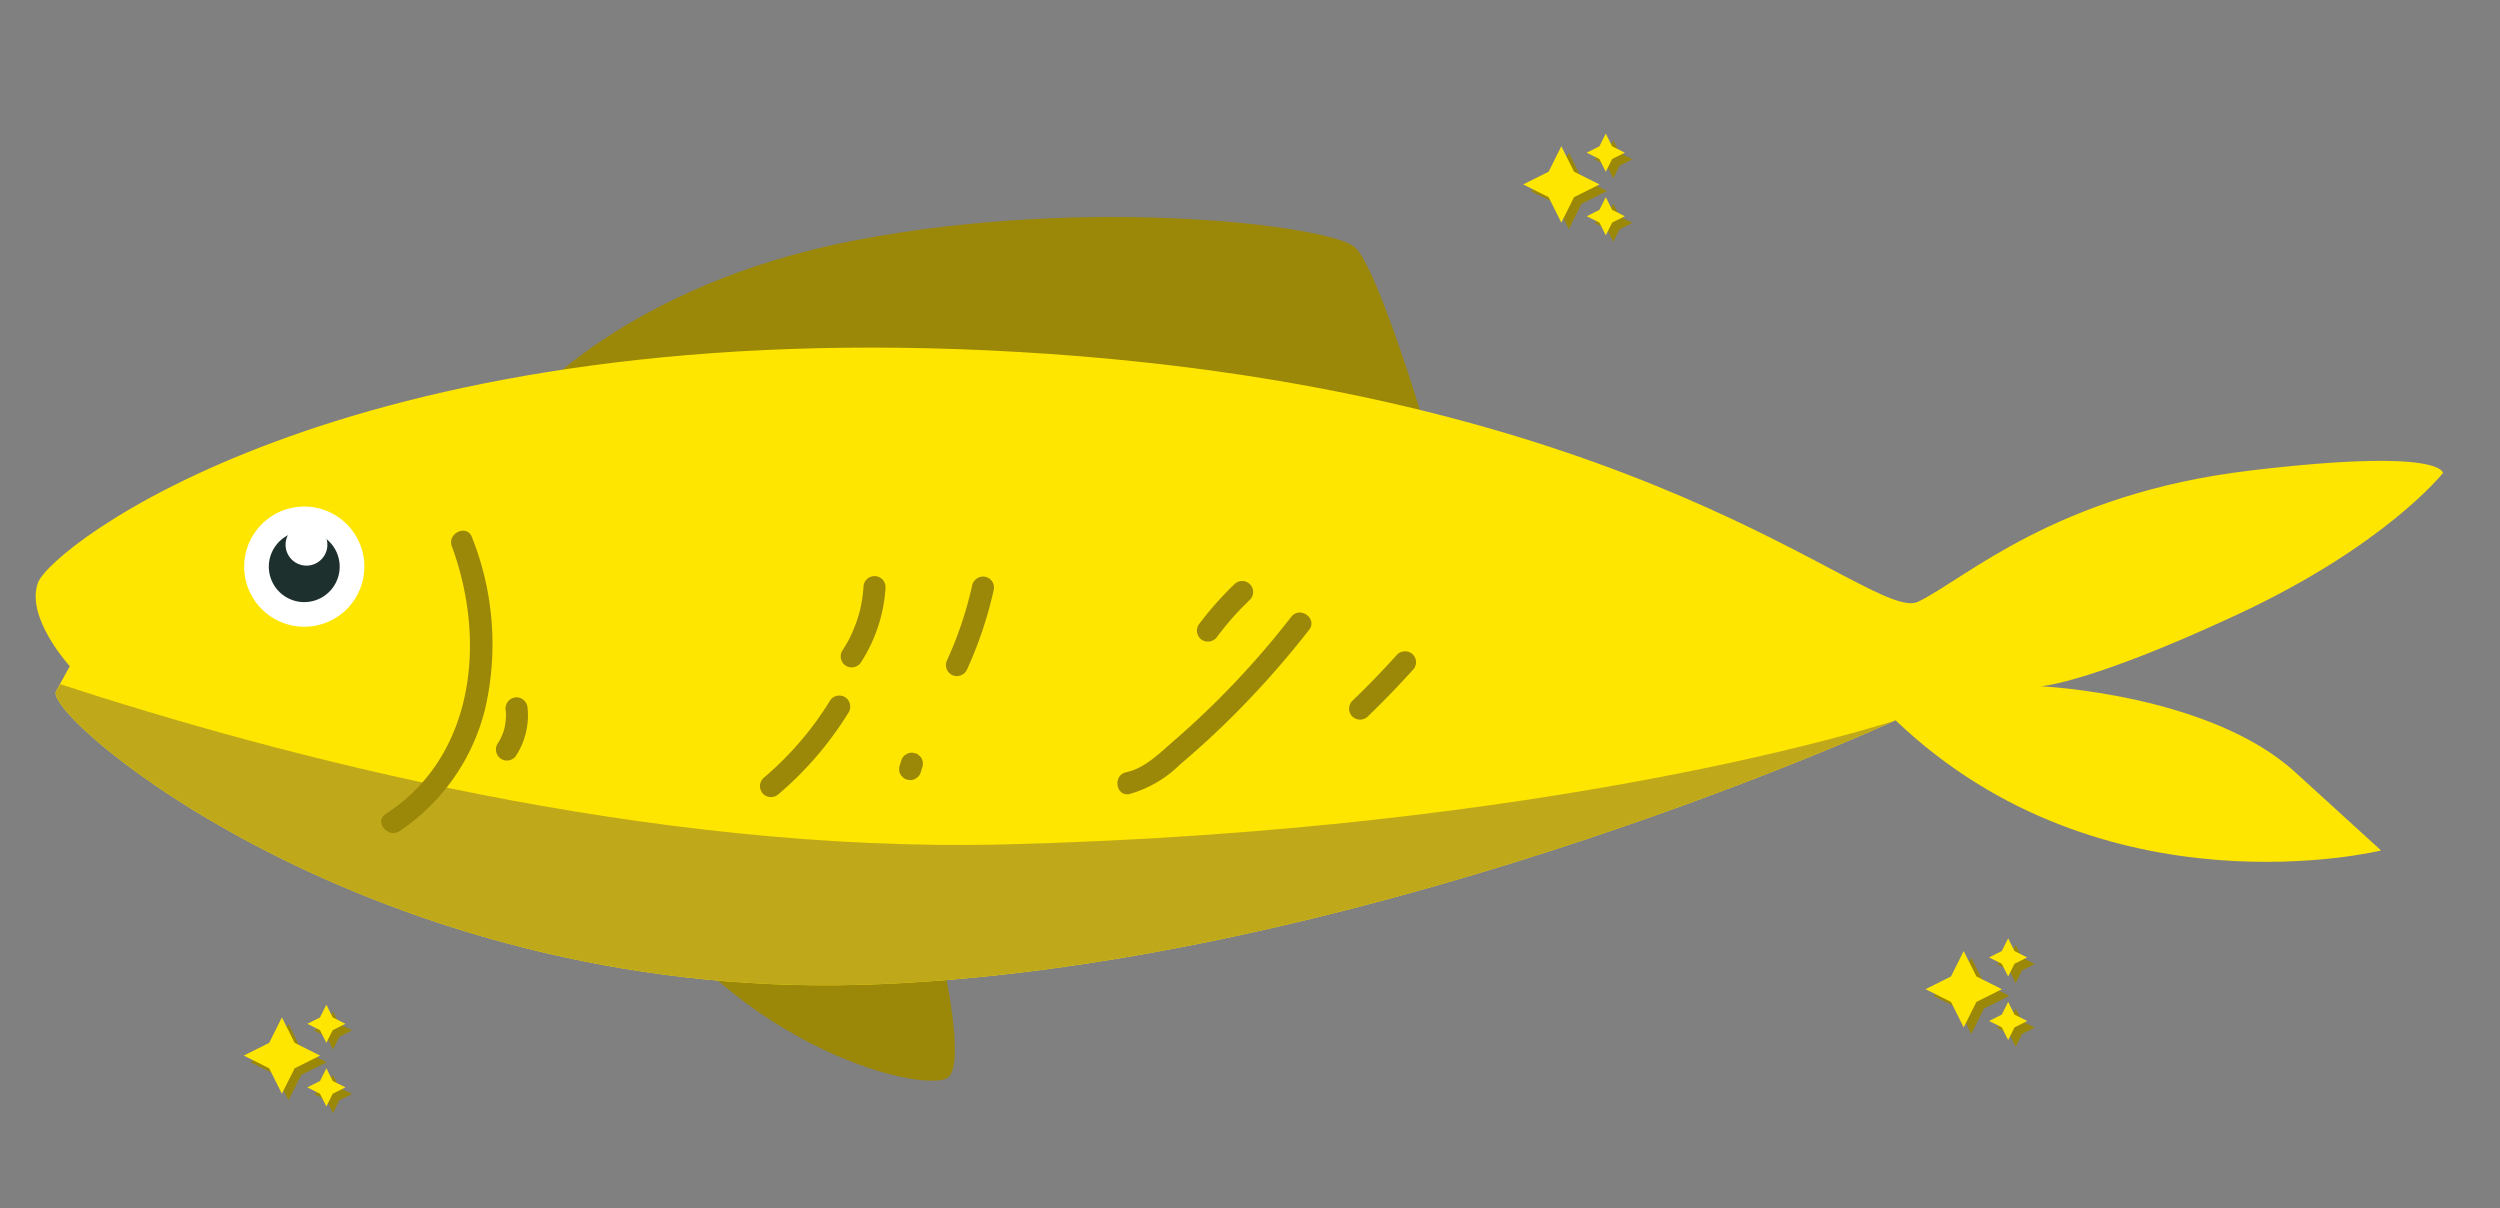 <svg xmlns="http://www.w3.org/2000/svg" xmlns:xlink="http://www.w3.org/1999/xlink" width="275.19" height="132.991" viewBox="0 0 275.19 132.991">
  <rect x="0" y="0" width="275.19" height="132.991" fill="#808080" stroke="none"/>
  <defs>
    <clipPath id="clip-path">
      <rect id="Rechteck_1194" data-name="Rechteck 1194" width="92.849" height="263.914" fill="none"/>
    </clipPath>
  </defs>
  <g id="Gruppe_1739" data-name="Gruppe 1739" transform="translate(-509.643 -676.004)">
    <g id="Gruppe_1734" data-name="Gruppe 1734" transform="translate(524.167 808.996) rotate(-99)">
      <g id="Gruppe_1608" data-name="Gruppe 1608" transform="translate(0)" clip-path="url(#clip-path)">
        <path id="Pfad_1472" data-name="Pfad 1472" d="M80.382,2.147s11.579,12.958,12.4,39.144-6.614,51.827-9.371,54.03-21.78,4.686-21.78,4.686L26.627,37.154S1.1,40.186.079,36.605,7.879,12.622,30.208,4.35,80.382,2.147,80.382,2.147Z" transform="translate(0 54.189)" fill="#9b8708"/>
        <path id="Pfad_1473" data-name="Pfad 1473" d="M78.368,108.169c-14.606,70.289-44.939,90.965-43.274,96.48s9.371,16.808,8.541,38.32c-.818,21.494-3.587,20.945-3.587,20.945S33.16,256.476,28.195,239.1s-4.405-22.6-4.405-22.6S20.062,234.7,10.077,242.688l-10,8s-2.664-31.344,22.51-50.542l-.012-.012V200.1c-.508-1.805-17.72-64.33-10.925-117.027C18.555,29.6,54.941-1.287,57.424.647c.269.2.508.391.713.549l1.77,1.385s6.058-4.025,9.64-2.021c3.587,2.021,23.428,37.3,8.822,107.6Z" transform="translate(0.086 0)" fill="#ffe600"/>
        <path id="Pfad_1474" data-name="Pfad 1474" d="M0,0,.012.035,0,.023Z" transform="translate(22.666 200.115)" fill="#fff"/>
        <path id="Pfad_1475" data-name="Pfad 1475" d="M0,0A.017.017,0,0,1,0,.023L.011.035A.094.094,0,0,0,0,0" transform="translate(22.666 200.115)"/>
        <path id="Pfad_1476" data-name="Pfad 1476" d="M48.067.635C36.557,23.128,19.55,61.529,14.356,100.7c-7.933,59.86-2.062,97.432-1.846,98.834C12,197.731-5.209,135.207,1.586,82.509,8.486,29.034,44.871-1.848,47.354.086c.269.2.508.391.713.549" transform="translate(10.149 0.567)" fill="#bfa91b"/>
        <path id="Pfad_1477" data-name="Pfad 1477" d="M.117,1.86a22.763,22.763,0,0,0,11.842,11.4,31.754,31.754,0,0,0,18.865,1.513c1.531-.3.882-2.647-.648-2.343C19.449,14.573,6.982,11.377,2.214.633,1.583-.792-.514.44.117,1.86" transform="translate(36.272 33.747)" fill="#9b8708"/>
        <path id="Pfad_1478" data-name="Pfad 1478" d="M.349,2.061a8.154,8.154,0,0,0,5.17,2.115A1.227,1.227,0,0,0,6.735,2.96,1.242,1.242,0,0,0,5.519,1.745a5.849,5.849,0,0,1-.637-.053l.321.041a7.733,7.733,0,0,1-.97-.2c-.158-.047-.315-.1-.473-.152-.076-.029-.152-.058-.234-.088s-.047-.018.129.053c-.041-.018-.088-.041-.129-.058A6.924,6.924,0,0,1,2.662.81C2.6.77,2.545.735,2.487.694,2.405.635,2.2.419,2.446.67,2.329.553,2.189.46,2.066.349a1.232,1.232,0,0,0-1.717,0,1.232,1.232,0,0,0,0,1.718Z" transform="translate(42.198 47.457)" fill="#9b8708"/>
        <path id="Pfad_1479" data-name="Pfad 1479" d="M.165,1.824a37.875,37.875,0,0,0,7.659,9.044,1.244,1.244,0,0,0,1.718,0,1.221,1.221,0,0,0,0-1.718A35.445,35.445,0,0,1,2.261.6,1.235,1.235,0,0,0,.6.159,1.22,1.22,0,0,0,.165,1.818Z" transform="translate(33.672 75.532)" fill="#9b8708"/>
        <path id="Pfad_1480" data-name="Pfad 1480" d="M.349,2.061A17.041,17.041,0,0,0,8.02,6.051a1.215,1.215,0,1,0,.648-2.343,15.356,15.356,0,0,1-1.893-.543c-.152-.053-.3-.111-.45-.169L6.1,2.908c-.187-.076.146.064-.041-.018-.31-.134-.613-.28-.917-.432A15.985,15.985,0,0,1,3.5,1.482c-.134-.088-.263-.181-.391-.275-.082-.058-.158-.117-.24-.175C2.715.91,2.99,1.126,2.838,1c-.263-.21-.52-.432-.771-.654a1.233,1.233,0,0,0-1.718,0,1.233,1.233,0,0,0,0,1.718Z" transform="translate(46.387 86.548)" fill="#9b8708"/>
        <path id="Pfad_1481" data-name="Pfad 1481" d="M.605,2.271l.549.275a.975.975,0,0,0,.45.146.914.914,0,0,0,.485-.023A.92.92,0,0,0,2.5,2.453a.98.98,0,0,0,.315-.339l.123-.292a1.234,1.234,0,0,0,0-.649L2.819.881A1.212,1.212,0,0,0,2.381.443L1.832.168a.975.975,0,0,0-.45-.146A.912.912,0,0,0,.9.045.914.914,0,0,0,.482.262.968.968,0,0,0,.167.6L.044.893a1.221,1.221,0,0,0,0,.648l.123.292a1.2,1.2,0,0,0,.438.438" transform="translate(33.126 90.953)" fill="#9b8708"/>
        <path id="Pfad_1482" data-name="Pfad 1482" d="M.6,2.266A44.35,44.35,0,0,0,8.864,6.554a1.224,1.224,0,0,0,1.5-.847,1.256,1.256,0,0,0-.848-1.5A41.686,41.686,0,0,1,1.824.168,1.226,1.226,0,0,0,.164.607,1.231,1.231,0,0,0,.6,2.266Z" transform="translate(43.627 97.829)" fill="#9b8708"/>
        <path id="Pfad_1483" data-name="Pfad 1483" d="M.008,1.17A12.928,12.928,0,0,0,2.345,7.147q1.8,2.971,3.809,5.807A101.335,101.335,0,0,0,14.766,23.5c1.069,1.145,2.787-.578,1.718-1.718a96.11,96.11,0,0,1-8.01-9.739q-1.8-2.515-3.429-5.135C3.957,5.16,2.543,3.273,2.432,1.17,2.351-.384-.08-.4,0,1.17Z" transform="translate(27.845 114.442)" fill="#9b8708"/>
        <path id="Pfad_1484" data-name="Pfad 1484" d="M.342,2.062Q1.323,3.07,2.217,4.148c.146.175.292.356.432.537.064.088.129.175.2.257-.041-.053-.134-.175-.041-.053.041.053.082.105.123.164.286.38.561.765.835,1.151a1.308,1.308,0,0,0,.724.561A1.215,1.215,0,0,0,5.863,4.984,36.12,36.12,0,0,0,2.06.351a1.227,1.227,0,0,0-1.718,0,1.25,1.25,0,0,0,0,1.718Z" transform="translate(43.058 125.719)" fill="#9b8708"/>
        <path id="Pfad_1485" data-name="Pfad 1485" d="M.173,1.834c1.414,2.027,2.909,4.008,4.464,5.93a1.217,1.217,0,0,0,1.718,0,1.25,1.25,0,0,0,0-1.718c-.368-.456-.73-.911-1.087-1.373-.029-.035-.3-.386-.146-.187-.088-.117-.175-.234-.269-.345-.175-.234-.356-.467-.532-.7Q3.269,2.044,2.27.607A1.24,1.24,0,0,0,.611.169,1.233,1.233,0,0,0,.173,1.828Z" transform="translate(31.94 140.904)" fill="#9b8708"/>
        <path id="Pfad_1486" data-name="Pfad 1486" d="M6.613,0A6.614,6.614,0,1,1,0,6.614,6.613,6.613,0,0,1,6.613,0" transform="translate(60.167 23.169)" fill="#fff"/>
        <path id="Pfad_1487" data-name="Pfad 1487" d="M3.9,0A3.9,3.9,0,1,1,0,3.9,3.9,3.9,0,0,1,3.9,0" transform="translate(62.878 25.88)" fill="#1e302d"/>
        <path id="Pfad_1488" data-name="Pfad 1488" d="M2.3,0A2.3,2.3,0,1,1,0,2.3,2.3,2.3,0,0,1,2.3,0" transform="translate(66.827 28.1)" fill="#fff"/>
      </g>
    </g>
    <path id="_" data-name="" d="M8.391,1.78l.7-1.4.7,1.4,1.4.7-1.4.7-.7,1.4-.7-1.4-1.4-.7ZM2.8,4.577l1.4-2.8,1.4,2.8,2.8,1.4-2.8,1.4-1.4,2.8-1.4-2.8L0,5.976Zm6.293,2.8.7,1.4,1.4.7-1.4.7-.7,1.4-.7-1.4-1.4-.7,1.4-.7Z" transform="translate(537.203 786.948)" fill="#9b8708"/>
    <path id="_2" data-name="" d="M8.391,1.78l.7-1.4.7,1.4,1.4.7-1.4.7-.7,1.4-.7-1.4-1.4-.7ZM2.8,4.577l1.4-2.8,1.4,2.8,2.8,1.4-2.8,1.4-1.4,2.8-1.4-2.8L0,5.976Zm6.293,2.8.7,1.4,1.4.7-1.4.7-.7,1.4-.7-1.4-1.4-.7,1.4-.7Z" transform="translate(536.475 786.22)" fill="#ffe600"/>
    <g id="Gruppe_1735" data-name="Gruppe 1735" transform="translate(721.582 778.894)">
      <path id="_3" data-name="" d="M8.391,1.78l.7-1.4.7,1.4,1.4.7-1.4.7-.7,1.4-.7-1.4-1.4-.7ZM2.8,4.577l1.4-2.8,1.4,2.8,2.8,1.4-2.8,1.4-1.4,2.8-1.4-2.8L0,5.976Zm6.293,2.8.7,1.4,1.4.7-1.4.7-.7,1.4-.7-1.4-1.4-.7,1.4-.7Z" transform="translate(0.847 0.747)" fill="#9b8708"/>
      <path id="_4" data-name="" d="M8.391,1.78l.7-1.4.7,1.4,1.4.7-1.4.7-.7,1.4-.7-1.4-1.4-.7ZM2.8,4.577l1.4-2.8,1.4,2.8,2.8,1.4-2.8,1.4-1.4,2.8-1.4-2.8L0,5.976Zm6.293,2.8.7,1.4,1.4.7-1.4.7-.7,1.4-.7-1.4-1.4-.7,1.4-.7Z" transform="translate(0.018 0.019)" fill="#ffe600"/>
    </g>
    <g id="Gruppe_1736" data-name="Gruppe 1736" transform="translate(677.29 690.31)">
      <path id="_5" data-name="" d="M8.391,1.78l.7-1.4.7,1.4,1.4.7-1.4.7-.7,1.4-.7-1.4-1.4-.7ZM2.8,4.577l1.4-2.8,1.4,2.8,2.8,1.4-2.8,1.4-1.4,2.8-1.4-2.8L0,5.976Zm6.293,2.8.7,1.4,1.4.7-1.4.7-.7,1.4-.7-1.4-1.4-.7,1.4-.7Z" transform="translate(0.847 0.747)" fill="#9b8708"/>
      <path id="_6" data-name="" d="M8.391,1.78l.7-1.4.7,1.4,1.4.7-1.4.7-.7,1.4-.7-1.4-1.4-.7ZM2.8,4.577l1.4-2.8,1.4,2.8,2.8,1.4-2.8,1.4-1.4,2.8-1.4-2.8L0,5.976Zm6.293,2.8.7,1.4,1.4.7-1.4.7-.7,1.4-.7-1.4-1.4-.7,1.4-.7Z" transform="translate(0.018 0.019)" fill="#ffe600"/>
    </g>
  </g>
</svg>
